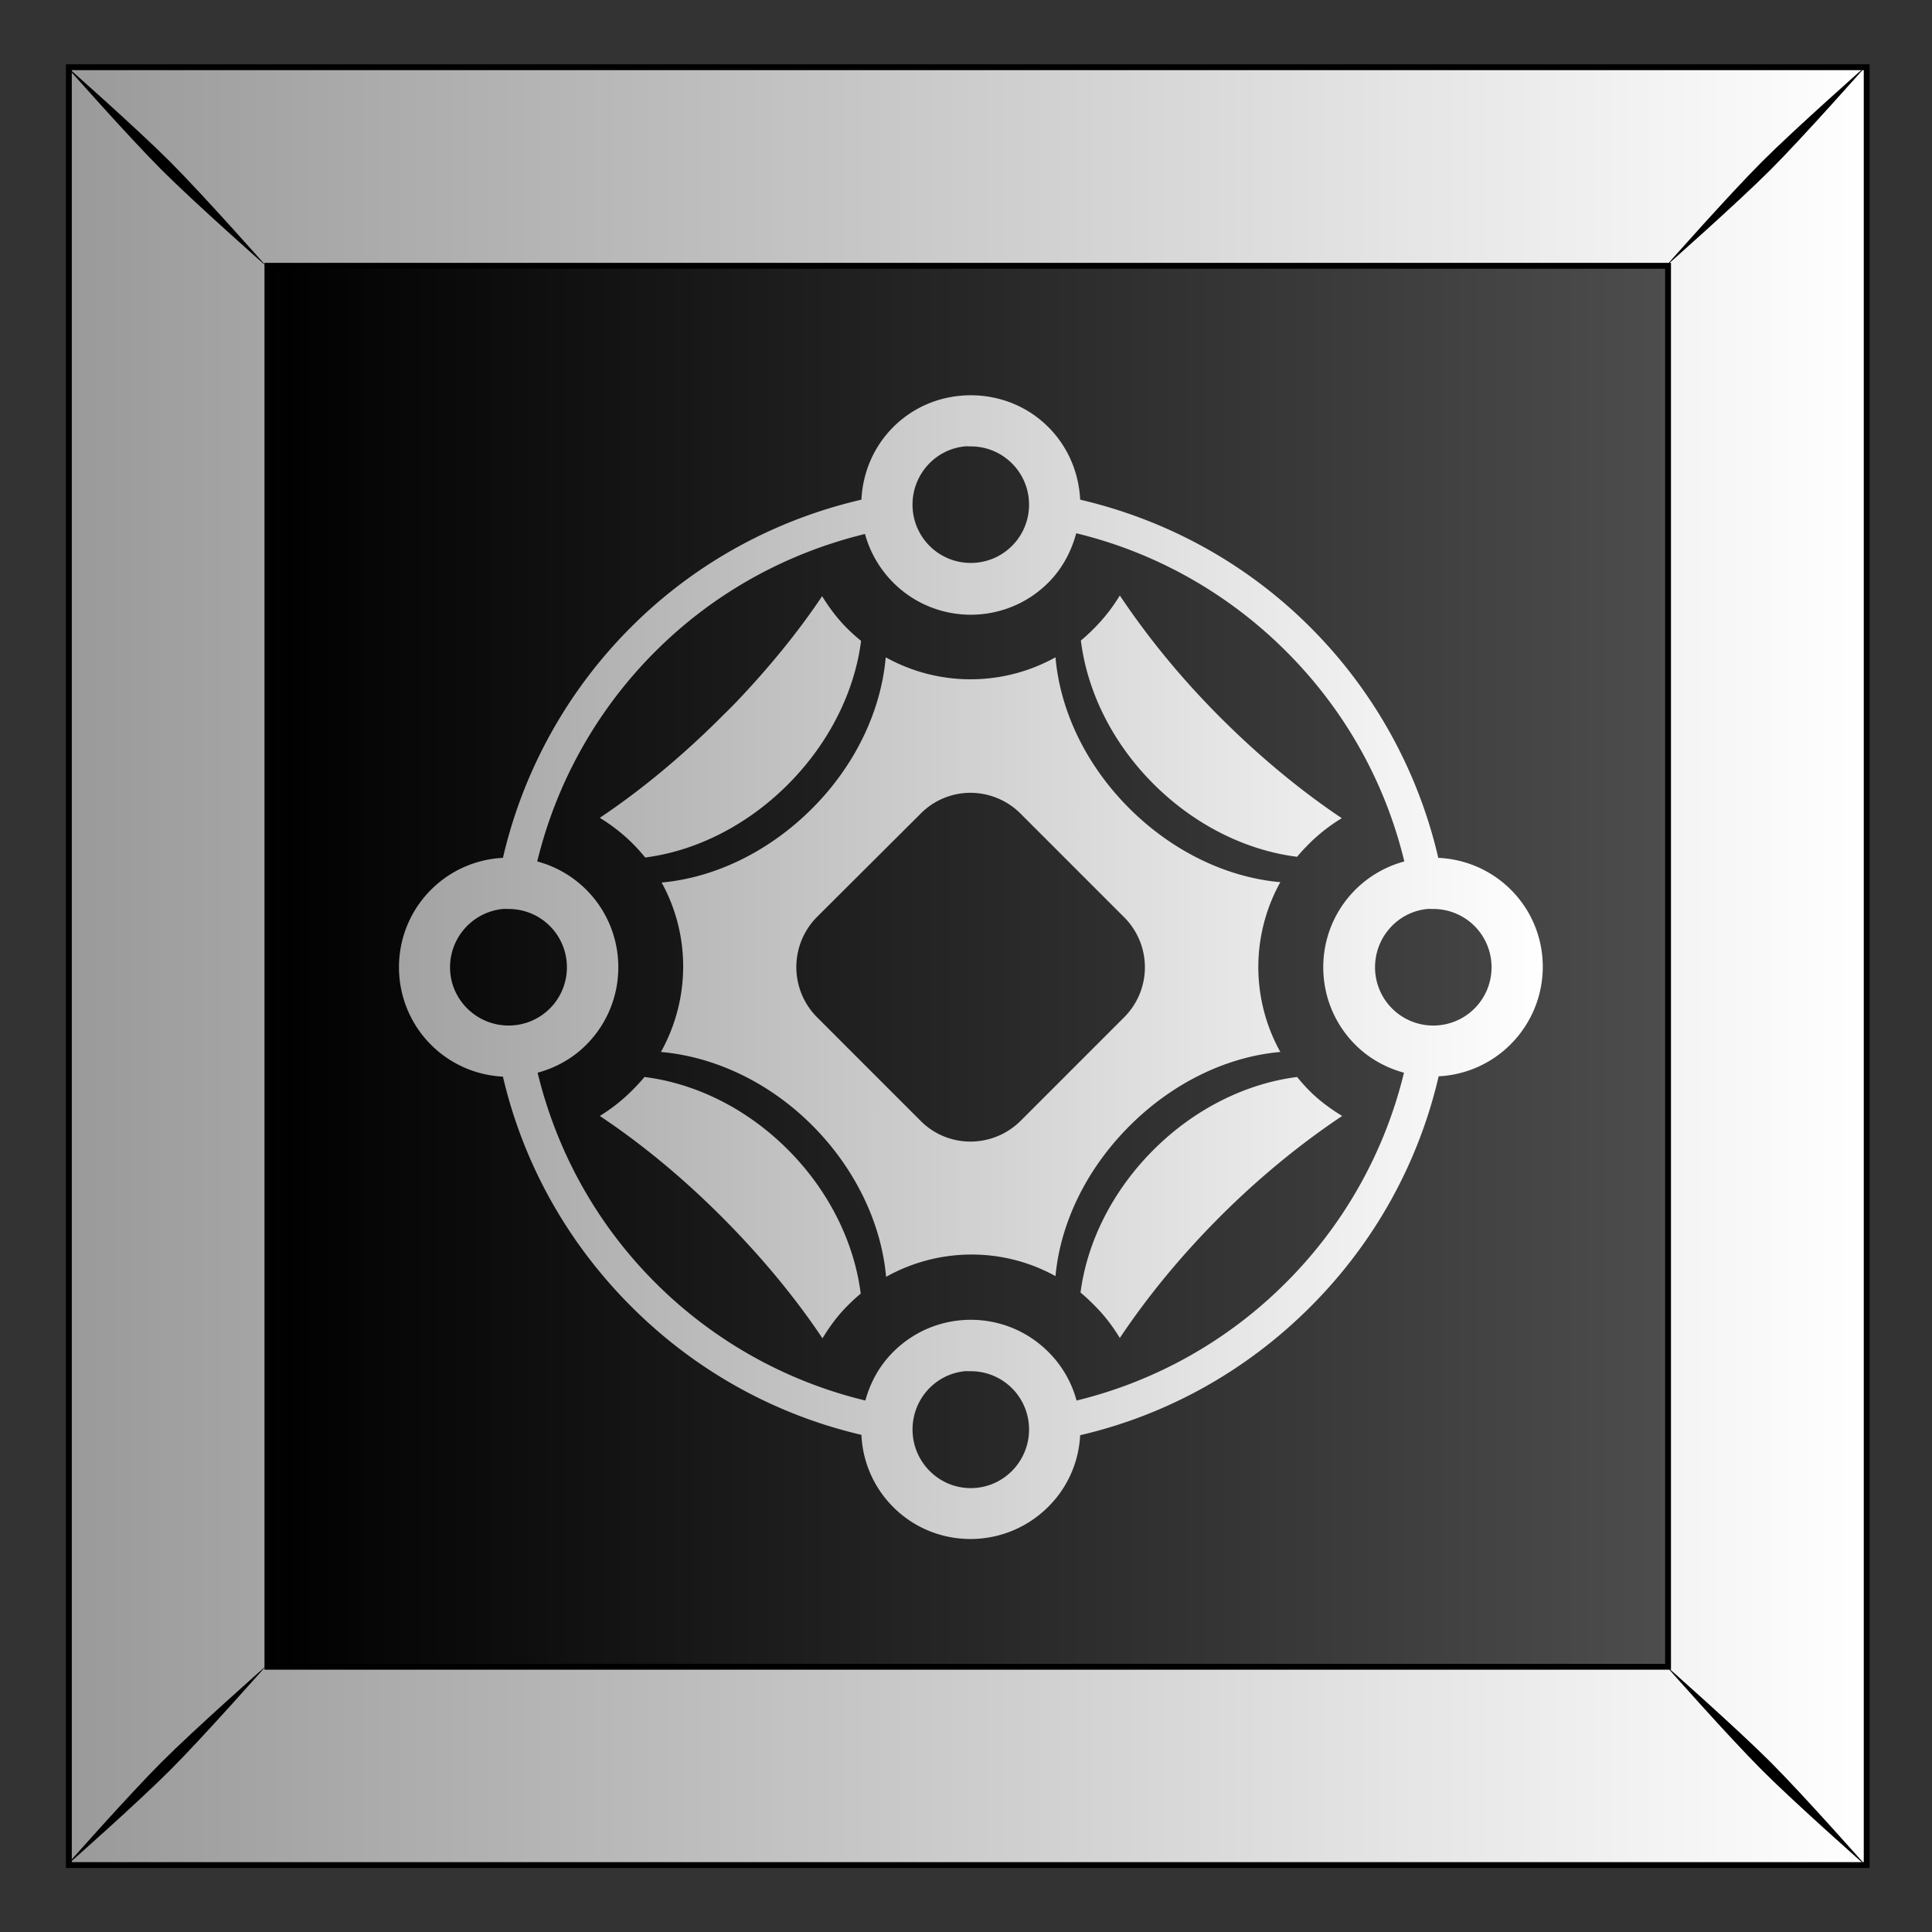 <svg xmlns="http://www.w3.org/2000/svg" xmlns:xlink="http://www.w3.org/1999/xlink" viewBox="0 0 300 300"><rect x="0" y="0" width="300" height="300" fill="#333333" stroke="none"/><defs><linearGradient id="a"><stop stop-color="#fff" offset="0"/><stop stop-color="#999" offset="1"/></linearGradient><linearGradient id="b" y2="79.775" gradientUnits="userSpaceOnUse" x2="611.91" y1="79.775" x1="489.04"><stop offset="0"/><stop stop-color="#4d4d4d" offset="1"/></linearGradient><linearGradient id="c" y2="52.962" xlink:href="#a" gradientUnits="userSpaceOnUse" x2="470.39" y1="52.962" x1="629.38"/><linearGradient id="d" y2="566.15" xlink:href="#a" gradientUnits="userSpaceOnUse" x2="1408.4" gradientTransform="matrix(-.54 .54 -.54 -.54 2343.9 -61.239)" y1="463.67" x1="1306"/></defs><path fill="url(#b)" d="M471.93-25.245h157.18v157.18H471.93z" transform="translate(-827.457 55.277) scale(1.776)"/><path d="M471.93-25.248v157.19h157.19v-157.19H471.93zm17.362 17.362h122.46v122.49h-122.46V-7.886z" stroke="#000" stroke-width=".513" fill="url(#c)" transform="translate(-827.457 55.277) scale(1.776)"/><path d="M10.153 10.143S19.867 21.147 25.1 26.38s16.278 14.988 16.278 14.988-9.755-11.044-14.988-16.277c-5.234-5.233-16.237-14.948-16.237-14.948zM25.1 273.61c-5.233 5.233-14.947 16.237-14.947 16.237s11.003-9.714 16.237-14.948 14.987-16.277 14.987-16.277-11.044 9.754-16.277 14.988zM273.617 25.093c-5.233 5.233-14.988 16.277-14.988 16.277s11.044-9.754 16.277-14.988c5.234-5.233 14.948-16.237 14.948-16.237s-11.003 9.715-16.237 14.948zM258.63 258.607s9.755 11.044 14.988 16.277c5.234 5.233 16.237 14.948 16.237 14.948s-9.714-11.004-14.948-16.237c-5.233-5.233-16.277-14.988-16.277-14.988z"/><path d="M1338.2 327.6c-2.456 0-4.91.91-6.781 2.782-1.755 1.755-2.672 4.046-2.781 6.345-7.383 1.717-14.404 5.405-20.156 11.158a41.87 41.87 0 00-11.188 20.16 9.548 9.548 0 00-6.282 2.782c-3.743 3.744-3.743 9.82 0 13.565a9.547 9.547 0 006.282 2.781c1.722 7.375 5.47 14.348 11.219 20.098 5.75 5.753 12.748 9.5 20.125 11.221a9.509 9.509 0 002.78 6.314c3.745 3.745 9.82 3.713 13.563-.031a9.477 9.477 0 002.781-6.251c7.379-1.714 14.372-5.468 20.125-11.221 5.76-5.76 9.504-12.767 11.22-20.16a9.548 9.548 0 006.28-2.782c3.744-3.745 3.775-9.79.031-13.534a9.58 9.58 0 00-6.343-2.782 41.885 41.885 0 00-11.187-20.16c-5.743-5.744-12.757-9.437-20.125-11.158-.11-2.299-1.027-4.59-2.782-6.345-1.872-1.872-4.325-2.782-6.781-2.782zm-.531 4.47c.171-.018.355 0 .531 0 2.818 0 5.094 2.276 5.094 5.095s-2.276 5.094-5.094 5.094a5.088 5.088 0 01-5.094-5.094c0-2.643 1.99-4.835 4.563-5.095zm9.75 7.595c6.729 1.626 13.123 5.092 18.375 10.346 5.252 5.253 8.686 11.617 10.312 18.347a9.614 9.614 0 00-4.281 2.47c-3.744 3.744-3.744 9.82 0 13.564 1.216 1.217 2.7 2.012 4.25 2.438a38.87 38.87 0 01-10.313 18.347 38.811 38.811 0 01-18.312 10.315 9.482 9.482 0 00-2.47-4.25c-3.743-3.745-9.818-3.745-13.561 0-1.225 1.225-2.012 2.692-2.438 4.25a38.85 38.85 0 01-18.375-10.315c-5.246-5.247-8.649-11.63-10.28-18.347 1.556-.424 3.027-1.215 4.25-2.438 3.743-3.744 3.743-9.82 0-13.565a9.576 9.576 0 00-4.282-2.469 38.914 38.914 0 0110.312-18.347c5.246-5.247 11.624-8.648 18.344-10.283a9.626 9.626 0 002.469 4.25c3.744 3.745 9.819 3.745 13.562 0 1.228-1.227 2.015-2.748 2.437-4.312zm3.812 5.439a15.263 15.263 0 01-2.218 2.844c-.385.384-.774.76-1.188 1.094.539 4.347 2.661 8.85 6.344 12.534 3.682 3.683 8.212 5.834 12.562 6.376.335-.413.709-.803 1.094-1.187a15.11 15.11 0 012.812-2.188c-3.57-2.389-7.178-5.368-10.625-8.815-3.46-3.46-6.388-7.073-8.781-10.658zm-26.03.062c-2.092 3.13-4.652 6.262-7.563 9.315-.411.43-.824.824-1.25 1.25-3.441 3.441-7.06 6.428-10.625 8.814a15.57 15.57 0 012.844 2.22c.402.402.777.815 1.125 1.25 4.33-.557 8.804-2.712 12.469-6.377 3.678-3.678 5.86-8.219 6.406-12.565a15.46 15.46 0 01-1.219-1.094c-.861-.861-1.574-1.821-2.187-2.813zm5.562 5.345c-.396 4.546-2.563 9.346-6.438 13.22-3.86 3.862-8.625 6.064-13.156 6.471 2.542 4.605 2.504 10.22-.062 14.815 4.544.396 9.35 2.538 13.22 6.408 3.868 3.869 6.068 8.702 6.468 13.253 4.595-2.572 10.21-2.608 14.812-.063.412-4.526 2.614-9.272 6.469-13.128 3.874-3.875 8.642-6.074 13.188-6.47a15.285 15.285 0 010-14.847c-4.554-.397-9.346-2.596-13.22-6.47-3.872-3.874-6.045-8.64-6.437-13.19a15.286 15.286 0 01-14.844 0zm7.437 11.846a6.212 6.212 0 014.375 1.844l9.032 9.033a6.18 6.18 0 010 8.752l-9.032 9.033c-2.42 2.422-6.328 2.453-8.75.031l-9.062-9.064a6.218 6.218 0 010-8.783l9.062-9.033a6.131 6.131 0 014.375-1.813zm-40.937 10.158c.172-.017.355 0 .532 0a5.088 5.088 0 015.093 5.095 5.088 5.088 0 01-5.093 5.095c-2.818 0-5.125-2.277-5.125-5.095a5.13 5.13 0 014.593-5.095zm80.844 0c.172-.017.355 0 .532 0a5.088 5.088 0 015.093 5.095 5.088 5.088 0 01-5.093 5.095 5.088 5.088 0 01-5.094-5.095c0-2.643 1.99-4.835 4.562-5.095zm-68.438 14.69c-.326.4-.69.783-1.062 1.156a15.254 15.254 0 01-2.844 2.25c3.588 2.391 7.165 5.323 10.625 8.784 3.453 3.453 6.457 7.078 8.844 10.658.616-1.009 1.315-1.972 2.187-2.844a15.41 15.41 0 011.157-1.063c-.543-4.351-2.693-8.913-6.375-12.596-3.683-3.683-8.185-5.806-12.531-6.345zm57.062 0c-4.345.546-8.884 2.698-12.562 6.376-3.659 3.66-5.815 8.146-6.375 12.471.427.344.854.76 1.25 1.157.873.873 1.57 1.805 2.188 2.813 2.386-3.573 5.334-7.18 8.781-10.627 3.447-3.448 7.084-6.396 10.656-8.783-1.008-.617-1.97-1.315-2.844-2.188a15.888 15.888 0 01-1.093-1.22zm-29.062 25.724c.172-.017.355 0 .532 0 2.818 0 5.093 2.276 5.093 5.095s-2.275 5.126-5.093 5.126-5.094-2.308-5.094-5.126c0-2.643 1.99-4.835 4.562-5.095z" fill="url(#d)" transform="translate(-2225.9 -520.44) scale(1.776)"/></svg>